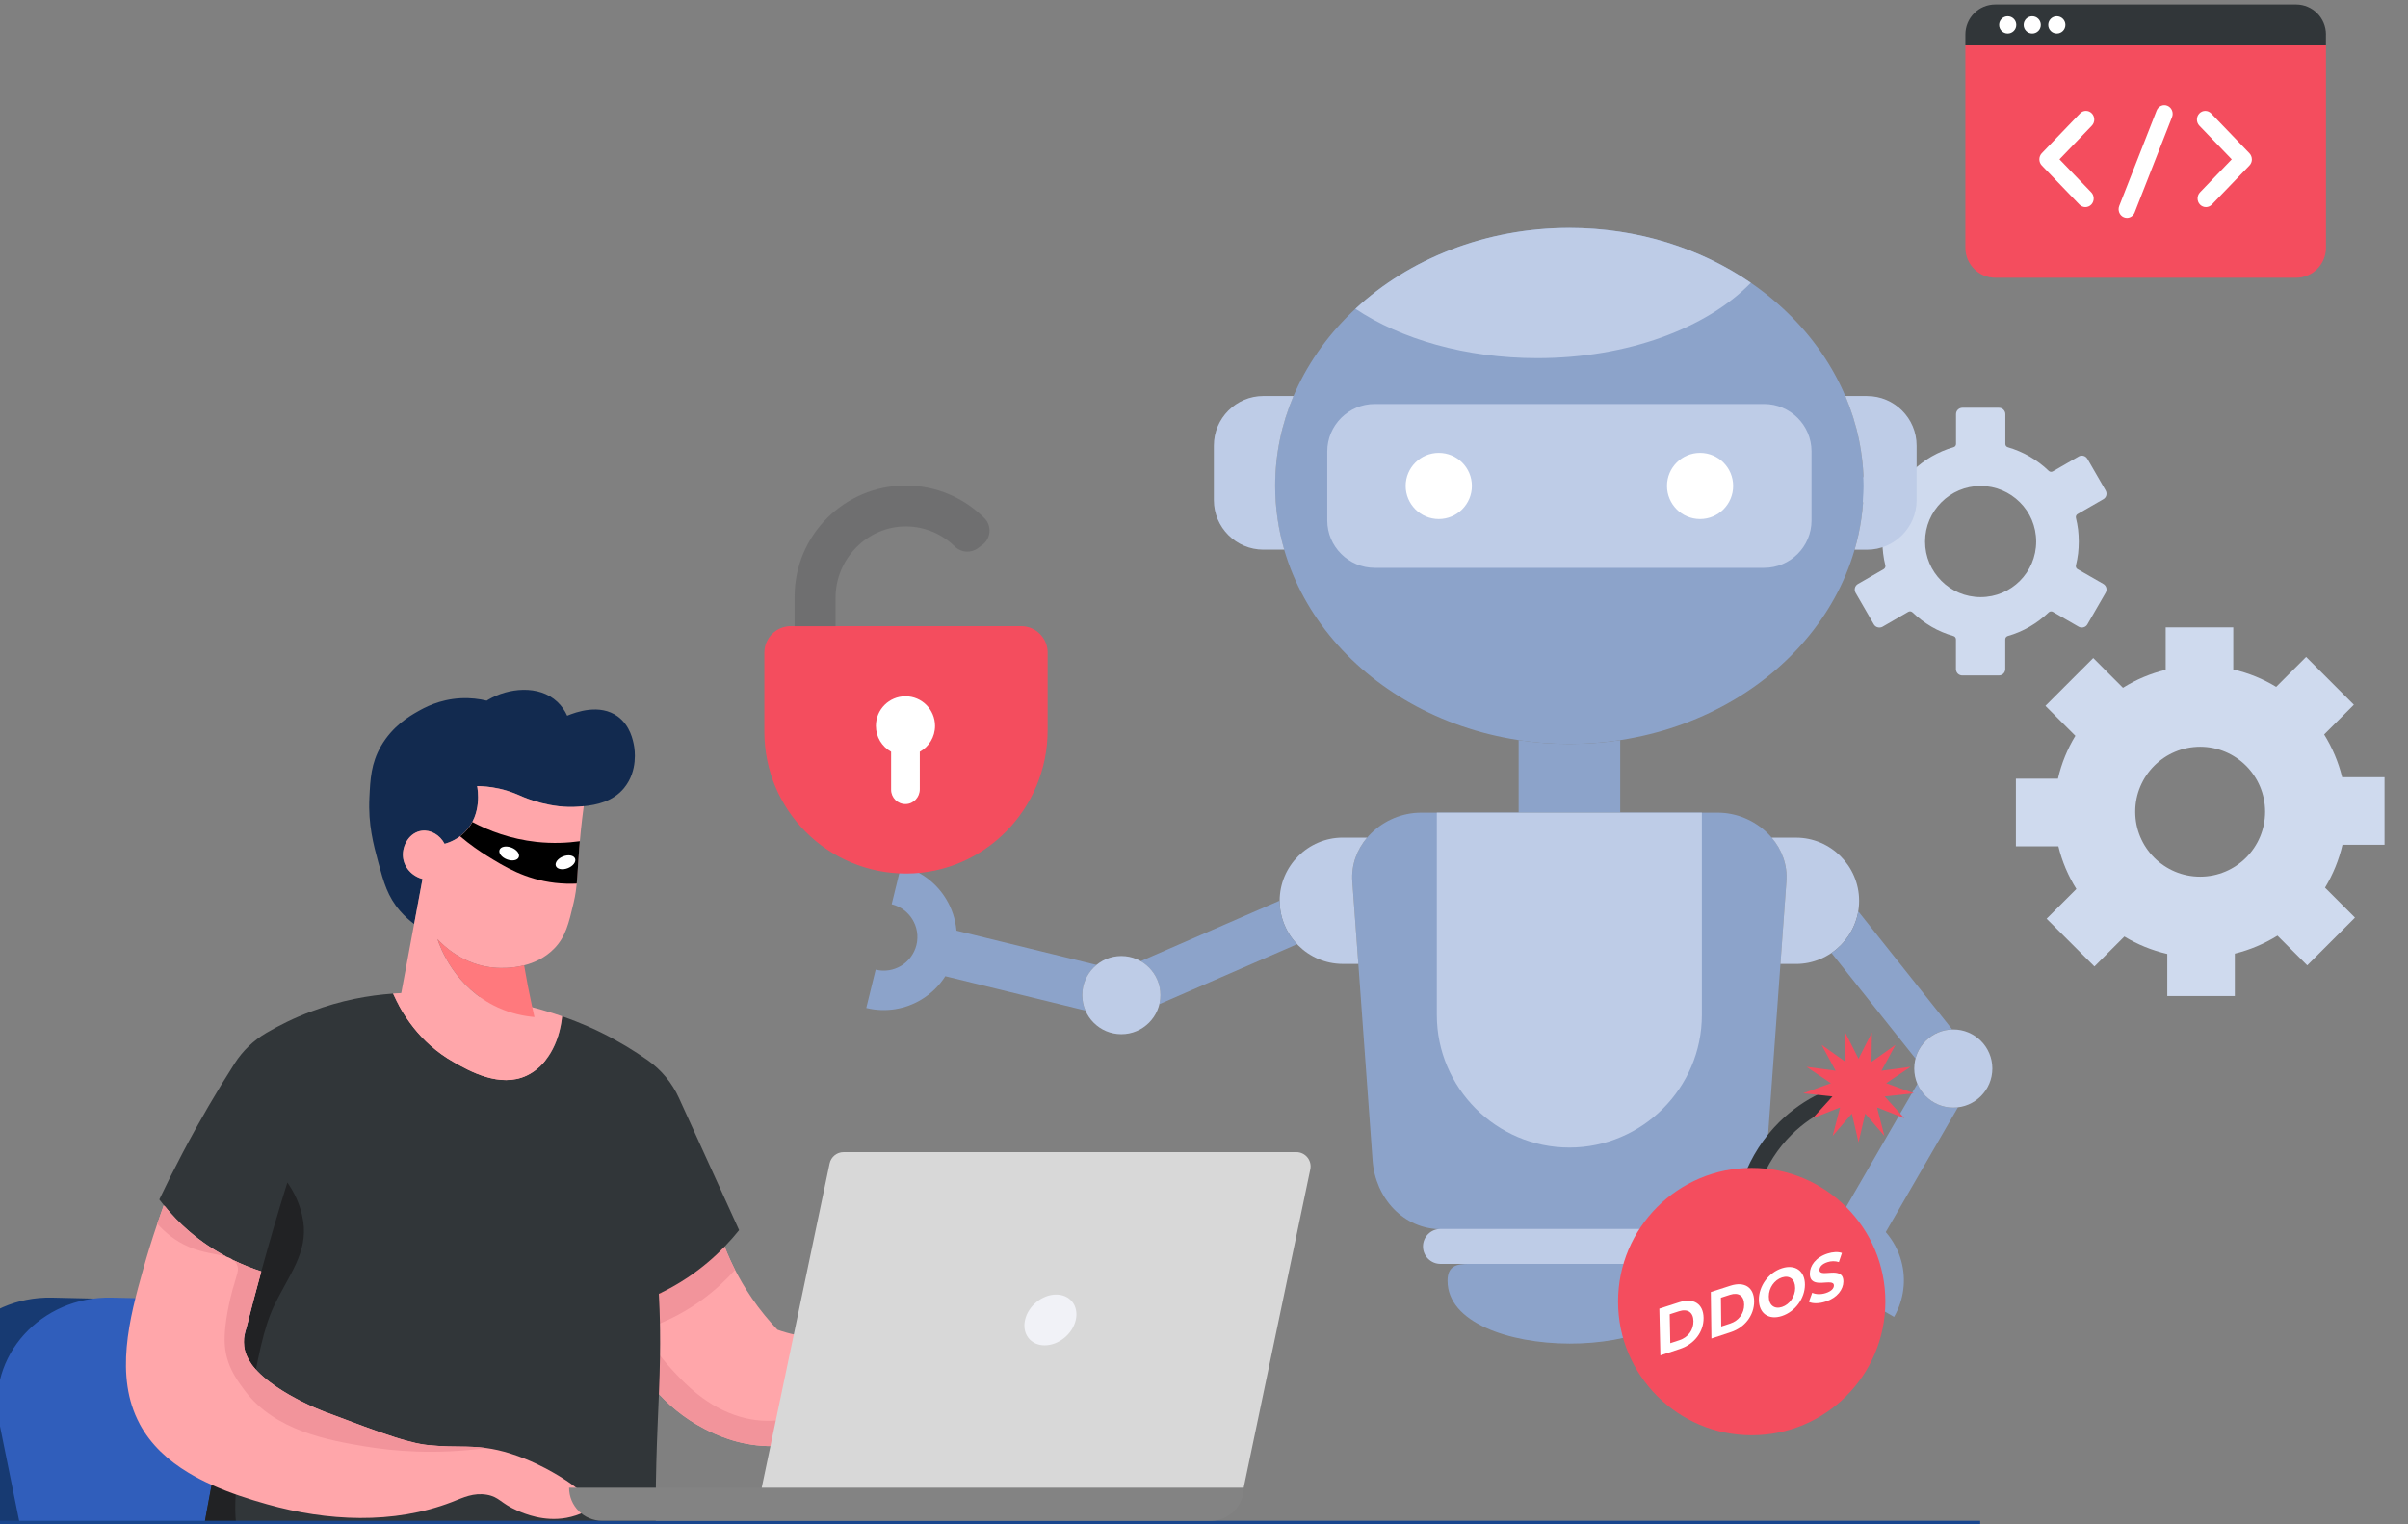 <?xml version="1.0" encoding="UTF-8"?><svg width="632" height="400" xmlns="http://www.w3.org/2000/svg" xmlns:xlink="http://www.w3.org/1999/xlink" viewBox="0 0 632 400"><rect x="0" y="0" width="632" height="400" fill="#808080" stroke="none"/><defs><style>.cls-1{clip-path:url(#clippath);}.cls-2,.cls-3,.cls-4,.cls-5,.cls-6,.cls-7,.cls-8,.cls-9,.cls-10,.cls-11,.cls-12,.cls-13,.cls-14,.cls-15,.cls-16,.cls-17,.cls-18,.cls-19,.cls-20,.cls-21,.cls-22{stroke-width:0px;}.cls-2,.cls-23{fill:none;}.cls-3{fill:#8ca3ca;}.cls-3,.cls-14,.cls-17,.cls-19{fill-rule:evenodd;}.cls-4{fill:#d8d8d8;}.cls-23{stroke:#ff797d;stroke-miterlimit:10;stroke-width:1.4px;}.cls-5{fill:#313639;}.cls-6{fill:#838383;}.cls-7{fill:#000;}.cls-8{fill:#19468e;}.cls-9{fill:#173a72;}.cls-10{fill:#f44d5e;}.cls-11{fill:#ffa6aa;}.cls-12{fill:#f1f2f7;}.cls-13{fill:#122a4f;}.cls-14{fill:#becce7;}.cls-15{fill:#305ebb;}.cls-16{fill:#6f6f70;}.cls-17,.cls-21{fill:#fff;}.cls-18{fill:#f2949b;}.cls-19{fill:#cfdaee;}.cls-20{fill:#ff797d;}.cls-22{fill:#212224;}</style><clipPath id="clippath"><rect class="cls-2" width="632" height="400"/></clipPath></defs><g class="cls-1"><path class="cls-9" d="M9.97,500.56l-25.8-127.43c-3.31-17.25,10.98-33.03,29.55-32.61l49.77,1.14c17.17.39,32.09,11.88,36.87,28.38l37.75,130.52H9.97Z"/><path class="cls-15" d="M25.58,500.56L-.23,373.13c-3.31-17.25,10.98-33.03,29.55-32.61l49.77,1.14c17.17.39,32.09,11.88,36.87,28.38l37.75,130.52H25.58Z"/><path class="cls-13" d="M163.84,206.75c-3,3.68-7.38,4.48-10.63,4.82-.48.04-.93.08-1.35.12-7.12.59-13.91-2.26-14.72-2.61-1.19-.5-3.18-1.47-6.18-2.13-2.39-.53-4.41-.64-5.73-.66.15.75,1.35,7.36-3.13,11.99-1.9,1.95-4.08,2.79-5.4,3.17-1.25-2.36-3.65-3.72-5.96-3.44-3.18.38-5.2,3.75-4.97,6.76.2,2.75,2.26,5.14,5.13,5.9-.74,3.93-1.46,7.86-2.2,11.8-1.17-.86-2.46-1.98-3.7-3.42-3.25-3.75-4.31-7.51-5.74-12.83-1.25-4.66-2.65-9.82-2.31-16.84.23-4.9.43-9.07,3.07-13.64,3.03-5.22,7.45-7.81,9.53-8.99,1.82-1.04,5.71-3.2,11.28-3.51,2.68-.15,5.02.18,6.91.63.16-.12.32-.21.5-.31,5.04-2.95,13.13-4,18.04.62,1.2,1.13,2.02,2.4,2.58,3.63,2.36-.98,8.57-3.21,13.25.18,3.32,2.42,4.05,6.35,4.3,7.74.15.83,1.1,6.51-2.58,11.02Z"/><path class="cls-11" d="M153.21,211.56c-.62,4.6-.98,8.41-1.21,11.21-.57,7.18-.44,9.85-1.44,14.11-1.27,5.37-2.08,8.95-5.12,12.05-2.38,2.43-5.26,3.73-7.89,4.39-3.44.88-6.46.7-7.35.65-8.69-.53-14.12-6.14-15.39-7.53.64,1.92,4.47,12.75,15.91,17.98,3.4,1.54,6.68,2.24,9.53,2.48,1.95,8.45,4.25,16.24,6.68,23.34l-46.3-4.49c2.67-14.43,5.37-28.85,8.06-43.29.74-3.93,1.46-7.86,2.2-11.8-2.87-.77-4.93-3.15-5.13-5.9-.24-3.01,1.79-6.38,4.97-6.76,2.31-.28,4.72,1.08,5.96,3.44,1.32-.38,3.5-1.22,5.4-3.17,4.49-4.63,3.28-11.24,3.13-11.99,1.32.02,3.34.13,5.73.66,3.01.66,5,1.63,6.18,2.13.81.35,7.59,3.2,14.72,2.61.42-.03.87-.08,1.35-.12Z"/><path class="cls-11" d="M302.18,320.5c.02,1.3-.16,3.05-1.32,4.26-1.62,1.62-3.85.91-9.44,1.05-6.88.18-9.42,1.41-10.62,2.14-1.82,1.05-3.78,2.78-3.47,3.58.64,1.46,8.69-1.66,9.96.52.59,1-.5,2.64-1.05,3.47-1.51,2.23-3.65,3.28-5.97,4.24-6.57,2.74-7.52,2.07-10.37,3.72-2.96,1.73-3.31,3.26-6.63,6.91-3.19,3.51-5.9,5.4-11.03,9.03-8.64,6.11-16.53,9.19-30,14.34-14.61,5.59-18.28,5.79-20.86,5.72-7.91-.23-13.79-3.15-16.46-4.51-5.63-2.9-9.87-6.68-12.99-10.28.02-.82.05-1.64.05-2.48.11-8.09.18-16.12.18-24.07,4.67-2.07,9.83-5.15,14.61-9.8,1-.98,1.94-1.96,2.76-2.94,1.62,4.49,4.04,9.76,7.75,15.18,2.23,3.28,4.58,6.06,6.77,8.37,2.71.96,6.75,2.05,11.69,2.12,4.83.07,8.19-.91,16.85-3.85,15.84-5.38,23.85-8.12,27.24-10.87,2.39-1.96,4.65-4.29,10.62-9.05,5.7-4.54,7.41-5.43,8.62-5.97,5.93-2.69,11.35-2.58,13.54-2.51,4.1.11,7.41.98,9.57,1.71Z"/><path class="cls-18" d="M263.65,349.95c-.11.14-.24.28-.38.43-3.2,3.52-5.91,5.4-11.04,9.03-8.64,6.11-16.53,9.19-30,14.34-14.62,5.58-18.29,5.79-20.86,5.72-7.92-.22-13.79-3.14-16.46-4.51-5.63-2.9-9.87-6.69-13-10.29.03-.82.04-1.63.04-2.49.04-2.69.07-5.39.08-8.08,1.23,1.73,2.68,3.53,4.36,5.35,3.29,3.56,9.05,9.77,17.87,12.34,7.76,2.26,14.06.57,24.29-2.15,5.72-1.52,10.57-3.35,26.55-10.82,4.94-2.3,11.22-5.29,18.54-8.88Z"/><path class="cls-18" d="M192.91,333.24s.01.01,0,.01c-2.23,2.51-5.03,5.18-8.46,7.71-4.22,3.09-8.45,5.26-12.36,6.8.03-3.22.04-6.44.04-9.63,4.68-2.08,9.83-5.15,14.62-9.8,1.01-.99,1.94-1.97,2.76-2.95.88,2.43,1.98,5.08,3.39,7.86Z"/><path class="cls-23" d="M168.11,302.35c2.97,14.56,4.29,27.14,4.8,37.18"/><path class="cls-5" d="M193.99,322.81c-1.04,1.31-2.33,2.78-3.81,4.33-2.53,2.62-5.74,5.46-9.71,8.12-2.63,1.75-5.18,3.15-7.55,4.27.16,2.8.24,5.39.29,7.77.01.65.01,1.3.03,1.91.03,2.24.02,4.39-.01,6.49-.04,3.41-.16,6.73-.29,10.1-.44,11.11-1.13,22.89-.71,41.55.18,8.17.52,14.85.77,19.21-.72.35-1.49.74-2.28,1.12-8.14,3.86-20.12,8.43-35.1,10.41-2.13.28-4.18.49-6.2.63-.65.04-1.28.09-1.91.12-.6.04-1.22.06-1.82.09-.16,0-.34.01-.5.01-5.2.16-10.21-.07-15.53-.56h-.03c-1.8-.16-3.61-.35-5.48-.57-3.77-.43-7.74-.96-12.07-1.52-6.76-.88-15.06-2.19-24.57-4.24-1.72-.38-3.49-.78-5.3-1.19-2.71-.62-5.5-1.31-8.37-2.06-.74-.19-1.49-.4-2.24-.6-.75-.21-1.52-.41-2.28-.62,1.66-12.08,3.71-24.74,6.24-37.93.07-.41.15-.82.24-1.25,1.57-8.18,3.34-16.54,5.3-25.1.18-.75.34-1.49.53-2.22v-.02c.71-3.09,1.44-6.14,2.19-9.14.1-.4.21-.79.29-1.18.02-.01.02-.03.02-.04h0v-.04c.16-.66.34-1.32.5-1.97,0-.04.01-.07.03-.1.63-2.53,1.28-5.05,1.94-7.54.66-2.49,1.31-4.96,1.99-7.39-1.88-.62-3.84-1.35-5.84-2.25-.5-.22-1.01-.47-1.53-.71-.02-.01-.02-.03-.03-.03-.57-.28-1.16-.57-1.74-.87-.4-.22-.78-.43-1.18-.66-2.93-1.63-5.84-3.64-8.67-6.06-1.85-1.6-3.5-3.24-4.95-4.87-.25-.28-.49-.54-.71-.82-.24-.26-.46-.54-.68-.81h-.02c-.5-.6-.97-1.22-1.43-1.81,1.91-4.03,3.97-8.14,6.17-12.32,4.43-8.4,9.01-16.21,13.61-23.4,2.1-3.28,4.93-6.02,8.29-7.98,3.3-1.94,7.3-3.97,12-5.71,7.67-2.88,14.85-4.17,21.28-4.62,2.25,5.03,6.9,12.89,15.85,17.94,4.22,2.4,12.14,6.89,19.21,3.59,5.11-2.4,8.57-8.29,9.32-15.57,5.3,1.84,8.86,3.58,10.27,4.28,4.74,2.34,8.79,4.86,12.16,7.23,3.59,2.52,6.43,5.95,8.24,9.95,5.25,11.55,10.51,23.09,15.78,34.66Z"/><path class="cls-22" d="M49.3,427.58c1.52.42,3.04.81,4.52,1.2,15.31,4.02,28.41,6.23,38.24,7.51,14.64,1.91,25.17,3.31,37.34,2.43-12.51-8.43-22.94-10.74-30.78-10.99-7.79-.27-15.91,1.4-23.82-3.92-7.27-4.91-9.94-12.79-11.21-16.54-3.29-9.72-1.77-18.66,1.4-36.14,2.72-14.99,4.09-22.49,7.01-28.59,3.87-8.06,8.87-13.85,7.57-22.14-.7-4.52-2.64-7.94-4.15-10.09-2.35,7.48-4.63,15.29-6.85,23.36-2.61,9.51-5.12,19.38-7.48,29.65-5.25,22.78-9.05,44.32-11.78,64.27Z"/><path class="cls-11" d="M36.61,373.61c2.97,5.54,7.54,9.69,12.84,12.87,1.94,1.17,3.99,2.22,6.09,3.16,4.76,2.16,9.79,3.77,14.59,5.12,15.66,4.41,33.06,5.35,48.48-.6,3.03-1.19,5.65-2.5,9.17-1.91,3.32.59,3.53,2.21,8,4.16,1.9.82,6.95,2.97,12.87,1.9,1.77-.32,3.35-.88,4.65-1.51,1.26-.57,2.28-1.21,3.09-1.77-.38-.39-.94-.95-1.61-1.59-.45-.43-.92-.85-1.37-1.23-3.41-3-6.48-4.8-8.46-5.92-1.72-.98-5.82-3.21-10.85-4.8-2.44-.78-4.52-1.23-6.44-1.49h-.03c-1.24-.17-2.43-.27-3.6-.31-.56-.03-1.13-.04-1.7-.06h-.25c-2.82-.04-5.79.01-9.67-.39-.34-.04-.68-.08-1.05-.14-1.45-.21-3.03-.56-4.82-1.06-.91-.25-1.86-.53-2.86-.85-4.58-1.47-10.46-3.69-18.65-6.77,0,0-.77-.29-2-.82-.31-.14-.66-.29-1.02-.45-.36-.17-.75-.35-1.17-.54-.98-.46-2.08-1.01-3.23-1.63-2.22-1.19-4.64-2.64-6.81-4.29-.24-.17-.47-.36-.7-.54-1.14-.92-2.21-1.91-3.11-2.93-.11-.13-.22-.27-.34-.39-.03-.01-.04-.04-.06-.06-.18-.22-.35-.43-.5-.64-.07-.1-.14-.2-.18-.28-.17-.22-.31-.45-.43-.66-.14-.21-.27-.42-.36-.63-.63-1.17-.94-2.25-1.06-3.24-.08-.77-.08-1.49-.03-2.16.01-.15.04-.31.06-.45,0-.01,0-.03.01-.04.1-.73.28-1.38.46-1.93l.06-.13v-.03c1.28-5.07,2.6-10.05,3.94-14.92-2.39-.78-4.87-1.76-7.4-2.99-.46-.38-1.02-.64-1.68-.85-3.34-1.76-6.69-3.96-9.91-6.74-2.47-2.14-4.58-4.34-6.32-6.51-.01.01-.01,0-.01,0l-.29-.21c-.6,1.66-1.14,3.25-1.67,4.77-1.52,4.48-2.74,8.5-3.7,11.94-3.62,12.79-7.6,28.14-.96,40.54Z"/><path class="cls-18" d="M61.16,337.97c-.42,1.52-2.58,9.51-2.15,15.09.24,3.2,1.34,5.85,2.6,8.01.91,1.55,1.88,2.85,2.69,3.94,7.93,10.48,21.88,12.96,31.68,14.59,7.09,1.16,18.05,2.22,31.68.39-1.24-.17-2.43-.27-3.6-.31-.56-.03-1.13-.04-1.7-.06h-.25c-2.83-.06-5.79,0-9.66-.4-.35-.04-.7-.08-1.06-.13-1.45-.21-3.03-.56-4.82-1.06-.91-.24-1.86-.53-2.86-.85-4.58-1.47-10.46-3.69-18.65-6.77,0,0-.77-.29-2-.82-.32-.14-.66-.28-1.02-.45-.36-.17-.75-.35-1.17-.54-2.86-1.35-6.74-3.39-10.04-5.92-.24-.17-.47-.36-.7-.54-1.16-.92-2.22-1.9-3.13-2.93-.11-.13-.22-.27-.32-.39-.03-.01-.04-.04-.06-.06-.18-.22-.35-.43-.5-.64-.07-.1-.14-.2-.18-.28-.17-.22-.31-.45-.43-.66-.14-.21-.27-.42-.36-.63-.63-1.17-.94-2.25-1.06-3.24-.08-.77-.08-1.49-.03-2.16.03-.17.04-.34.07-.49.1-.73.28-1.38.46-1.93l.06-.13v-.03c1.28-5.07,2.6-10.05,3.94-14.92-2.39-.78-4.87-1.76-7.4-2.99.4.29.74.67.98,1.17.67,1.41.03,2.44-.99,6.13Z"/><path class="cls-18" d="M41.28,321.13c1.93,2.16,4.62,4.51,8.26,6.06,4.01,1.73,7.58,1.84,9.95,2.62-3.34-1.76-6.69-3.96-9.91-6.74-2.47-2.14-4.58-4.34-6.32-6.51-.01.01-.01,0-.01,0l-.29-.21c-.6,1.66-1.14,3.25-1.67,4.77Z"/><path class="cls-11" d="M147.53,266.68c-.75,7.29-4.21,13.17-9.32,15.57-7.06,3.3-14.98-1.19-19.21-3.59-8.95-5.05-13.6-12.91-15.85-17.94,7.27-.51,13.6,0,18.62.46,10.6.96,19.43,3.31,25.76,5.5Z"/><path class="cls-20" d="M140.26,266.89c-2.85-.24-6.14-.94-9.53-2.48-11.45-5.22-15.28-16.05-15.91-17.98,1.27,1.39,6.69,7,15.39,7.53.89.05,3.91.23,7.35-.65.57,3.42,1.25,6.94,2.03,10.54.22,1.02.45,2.03.68,3.03Z"/><rect class="cls-8" x="-154.7" y="399.09" width="674.41" height="28.65"/><path class="cls-6" d="M326.45,390.4c0,2.4-.97,4.57-2.55,6.14-1.57,1.58-3.74,2.55-6.14,2.55h-39.22c2.4,0,4.57-.97,6.14-2.55,1.58-1.57,2.55-3.75,2.55-6.14h39.22Z"/><path class="cls-6" d="M287.67,390.4c0,2.4-.97,4.57-2.55,6.14-1.57,1.58-3.75,2.55-6.14,2.55h-120.93c-4.8,0-8.69-3.89-8.69-8.69h138.31Z"/><path class="cls-4" d="M340.24,302.35h-118.83c-1.77,0-3.3,1.24-3.67,2.98l-17.82,85.07h126.49l16.29-77.8,1.2-5.74c.49-2.33-1.29-4.51-3.66-4.51Z"/><path class="cls-12" d="M282.35,346.38c-.83,3.68-4.49,6.66-8.17,6.66s-5.98-2.98-5.15-6.66,4.49-6.66,8.17-6.66,5.98,2.98,5.15,6.66Z"/><path class="cls-7" d="M152.18,220.76c-.07.72-.12,1.39-.17,2.01-.33,4.15-.42,6.79-.64,9.1-1.76.09-3.67.04-5.71-.19-7.86-.92-13.32-4.29-17.79-7.06-1.99-1.23-4.45-2.91-7.12-5.17.46-.34.91-.74,1.36-1.19.78-.8,1.39-1.66,1.86-2.55,4.34,2.3,10.01,4.47,16.81,5.22,4.34.47,8.21.27,11.41-.18Z"/><ellipse class="cls-21" cx="133.64" cy="223.96" rx="1.66" ry="2.7" transform="translate(-123.23 269.1) rotate(-69.14)"/><ellipse class="cls-21" cx="148.41" cy="226.29" rx="2.7" ry="1.66" transform="translate(-70.85 67.67) rotate(-20.86)"/><path class="cls-19" d="M526.99,117.36c2.02.59,3.93,1.41,5.7,2.43,1.83,1.05,3.52,2.33,5.02,3.78.3.28.74.33,1.07.13l6.78-3.91.03-.02c.38-.22.83-.25,1.24-.15.42.12.79.38,1.02.79l.04.05,4.75,8.25c.23.4.28.85.18,1.27-.11.42-.38.8-.78,1.02l-.05.03-6.73,3.88c-.35.2-.5.62-.42.99.25,1,.43,2.02.57,3.08.11,1.02.18,2.07.18,3.15s-.07,2.11-.18,3.15c-.13,1.05-.32,2.07-.57,3.08-.1.42.1.84.47,1.02l6.73,3.86c.4.23.67.62.78,1.02.1.42.05.89-.18,1.29l-4.79,8.3c-.23.4-.6.67-1.02.77-.42.12-.87.07-1.27-.15l-.05-.03-6.73-3.88c-.35-.2-.79-.13-1.07.13-1.51,1.44-3.18,2.71-5.02,3.78-1.77,1.02-3.71,1.86-5.74,2.43-.4.12-.65.49-.65.87v7.81c0,.47-.2.89-.5,1.19s-.72.48-1.19.48h-9.59c-.45,0-.87-.18-1.18-.48-.3-.3-.49-.72-.49-1.19v-7.81c0-.42-.31-.79-.69-.87-2.02-.59-3.95-1.4-5.72-2.43-1.82-1.07-3.5-2.34-5-3.78-.32-.3-.79-.33-1.12-.12l-6.73,3.9c-.4.22-.86.27-1.27.15-.42-.1-.79-.37-1.02-.77l-.03-.05-4.77-8.26c-.21-.38-.26-.85-.16-1.27.12-.42.38-.79.79-1.02l6.76-3.9c.35-.2.52-.62.43-.99-.25-1-.45-2.02-.57-3.08-.13-1.04-.2-2.07-.2-3.15s.07-2.13.2-3.15c.12-1.05.32-2.07.57-3.08.1-.42-.12-.84-.49-1.02l-6.7-3.88c-.4-.22-.67-.59-.79-1.02-.1-.4-.07-.87.16-1.27l.04-.05,4.77-8.25c.23-.4.6-.67,1.02-.77.41-.12.87-.08,1.27.15l6.78,3.91c.35.22.8.13,1.09-.15,1.51-1.44,3.18-2.71,4.99-3.76,1.79-1.02,3.71-1.86,5.75-2.44.41-.1.66-.47.66-.85v-7.81c0-.47.18-.89.49-1.19.32-.3.74-.49,1.18-.49h9.59c.47,0,.89.18,1.19.49.3.3.5.72.5,1.19v7.81c0,.42.28.77.69.87h0ZM530.14,131.81c-2.64-2.64-6.29-4.28-10.31-4.28s-7.66,1.64-10.3,4.28c-2.64,2.63-4.28,6.27-4.28,10.31s1.64,7.66,4.28,10.31c2.64,2.64,6.27,4.27,10.3,4.27s7.67-1.62,10.31-4.27c2.64-2.64,4.27-6.27,4.27-10.31s-1.62-7.68-4.27-10.31h0ZM530.14,131.81"/><path class="cls-19" d="M577.45,230.06c9.41,0,17.05-7.65,17.05-17.05s-7.65-17.05-17.05-17.05-17.04,7.63-17.04,17.05,7.62,17.05,17.04,17.05h0ZM529.09,222.08v-17.73h11.04c.92-4.03,2.48-7.83,4.57-11.26l-7.86-7.86,12.55-12.55,7.8,7.81c3.41-2.14,7.19-3.75,11.21-4.72v-11.13h17.74v11.04c4.03.92,7.83,2.48,11.26,4.57l7.86-7.86,12.53,12.55-7.8,7.8c2.12,3.41,3.73,7.19,4.72,11.21h11.13v17.73h-11.04c-.94,4.03-2.5,7.81-4.58,11.26l7.86,7.86-12.53,12.53-7.81-7.8c-3.41,2.12-7.18,3.73-11.19,4.72v11.13h-17.73v-11.04c-4.03-.94-7.83-2.49-11.26-4.58l-7.86,7.86-12.55-12.53,7.81-7.81c-2.14-3.41-3.75-7.18-4.72-11.19h-11.13ZM529.09,222.08"/><path class="cls-3" d="M411.9,59.82c-42.65,0-77.23,30.31-77.23,67.7s34.58,67.7,77.23,67.7,77.24-30.31,77.24-67.7-34.58-67.7-77.24-67.7h0ZM411.9,59.82"/><path class="cls-14" d="M463.03,106.02h-102.25c-6.82,0-12.43,5.59-12.43,12.41v18.17c0,6.82,5.61,12.41,12.43,12.41h102.25c6.84,0,12.42-5.59,12.42-12.41v-18.17c0-6.82-5.59-12.41-12.42-12.41h0ZM463.03,106.02"/><path class="cls-3" d="M450.81,213.26h-77.82c-9.92,0-18.77,8.16-18.05,18.05l5.31,73.22c.73,9.9,8.13,18.05,18.05,18.05h67.21c9.92,0,17.34-8.14,18.05-18.05l5.3-73.22c.72-9.91-8.12-18.05-18.05-18.05h0ZM450.81,213.26"/><path class="cls-3" d="M398.58,194.22c4.33.65,8.79,1,13.33,1s9.01-.35,13.33-1v19.04h-26.66v-19.04ZM398.58,194.22"/><path class="cls-17" d="M446.2,118.84c-4.8,0-8.68,3.89-8.68,8.68s3.88,8.69,8.68,8.69,8.68-3.89,8.68-8.69-3.89-8.68-8.68-8.68h0ZM377.62,118.84c-4.79,0-8.69,3.89-8.69,8.68s3.9,8.69,8.69,8.69,8.69-3.89,8.69-8.69-3.89-8.68-8.69-8.68h0ZM377.62,118.84"/><path class="cls-14" d="M377.12,213.26h69.55v53.1c0,19.13-15.65,34.78-34.78,34.78s-34.78-15.65-34.78-34.78v-53.1ZM377.12,213.26"/><path class="cls-14" d="M490.05,103.92h-5.73c3.11,7.34,4.82,15.29,4.82,23.6,0,5.78-.82,11.39-2.38,16.73h3.29c7.14,0,12.98-5.84,12.98-12.98v-14.36c0-7.15-5.84-12.98-12.98-12.98h0ZM339.5,103.92h-7.92c-7.14,0-12.99,5.84-12.99,12.98v14.36c0,7.15,5.85,12.98,12.99,12.98h5.48c-1.55-5.34-2.38-10.96-2.38-16.73,0-8.31,1.7-16.25,4.82-23.6h0ZM339.5,103.92"/><path class="cls-14" d="M471.38,219.81h-6.4c2.67,3.13,4.21,7.15,3.88,11.5l-1.57,21.65h4.08c9.11,0,16.57-7.45,16.57-16.57s-7.46-16.57-16.57-16.57h0ZM358.82,219.81h-6.39c-9.12,0-16.57,7.45-16.57,16.57s7.45,16.57,16.57,16.57h4.08l-1.58-21.65c-.31-4.36,1.22-8.37,3.88-11.5h0ZM358.82,219.81"/><path class="cls-3" d="M484.28,317.17l18.95-32.76c.84,1.97,2.29,3.7,4.29,4.86,2,1.16,4.23,1.55,6.36,1.3l-18.95,32.76c1.97,2.25,3.36,4.89,4.11,7.7,1.27,4.74.72,9.97-1.93,14.55h0s-8.95-5.17-8.95-5.17h.01c1.22-2.11,1.47-4.53.88-6.71-.58-2.18-2-4.15-4.11-5.37-2.11-1.22-4.53-1.48-6.71-.89-2.18.58-4.16,2-5.38,4.11h0s-8.95-5.17-8.95-5.17c2.66-4.58,6.93-7.66,11.66-8.92,2.81-.75,5.8-.88,8.73-.28h0ZM484.28,317.17"/><path class="cls-3" d="M502.74,277.8l-22.05-27.72c3.65-2.49,6.26-6.4,7.03-10.92l24.64,30.97c-4.63.14-8.5,3.34-9.63,7.66h0ZM502.74,277.8"/><path class="cls-14" d="M512.66,290.65c-5.66,0-10.25-4.59-10.25-10.25s4.59-10.25,10.25-10.25,10.25,4.59,10.25,10.25-4.59,10.25-10.25,10.25h0ZM512.66,290.65"/><path class="cls-3" d="M251.04,244.22l36.76,9c-1.67,1.37-2.91,3.25-3.46,5.49-.56,2.25-.32,4.49.53,6.47l-36.76-9c-1.6,2.51-3.75,4.59-6.24,6.1-4.18,2.54-9.37,3.49-14.5,2.23h-.01l2.47-10.05h0c2.37.59,4.75.15,6.69-1.02,1.93-1.17,3.42-3.09,4.01-5.45.58-2.37.14-4.76-1.04-6.7-1.17-1.93-3.09-3.42-5.46-4l2.46-10.05h0c5.15,1.27,9.29,4.49,11.83,8.69,1.51,2.49,2.46,5.33,2.72,8.29h0ZM251.04,244.22"/><path class="cls-3" d="M299.38,252.23l36.48-15.89v.05c0,4.39,1.73,8.42,4.55,11.39l-36.12,15.73c.17-.77.27-1.55.27-2.37,0-3.81-2.09-7.15-5.19-8.91h0ZM299.38,252.23"/><path class="cls-14" d="M294.31,250.88c5.66,0,10.26,4.59,10.26,10.25s-4.59,10.26-10.26,10.26-10.26-4.59-10.26-10.26,4.6-10.25,10.26-10.25h0ZM294.31,250.88"/><path class="cls-14" d="M445.75,322.51h-67.69c-2.52,0-4.58,2.05-4.58,4.58s2.06,4.58,4.58,4.58h67.69c2.52,0,4.58-2.06,4.58-4.58s-2.06-4.58-4.58-4.58h0ZM445.75,322.51"/><path class="cls-3" d="M438.29,331.67h-52.77c-3.07,0-5.6.43-5.6,4.44,0,21.79,63.97,22.14,63.97,0,0-4.01-2.52-4.44-5.6-4.44h0ZM438.29,331.67"/><path class="cls-14" d="M355.74,81.04c14.08-13.07,34.03-21.23,56.16-21.23,17.97,0,34.5,5.38,47.63,14.4-11.51,11.86-32.3,19.77-56.05,19.77-18.82,0-35.79-4.97-47.75-12.95h0ZM355.74,81.04"/><path class="cls-10" d="M274.96,171.29v20.36c0,20.55-16.5,37.51-37.04,37.58-20.59.07-37.31-16.6-37.31-37.18v-20.77c0-3.84,3.11-6.96,6.96-6.96h60.44c3.85,0,6.96,3.12,6.96,6.96Z"/><path class="cls-16" d="M257.83,142.98l-1.15.86c-1.84,1.38-4.42,1.2-6.06-.41-3.28-3.22-7.76-5.23-12.7-5.28-10.24-.11-18.62,8.45-18.62,18.7v7.49s-10.75,0-10.75,0v-7.77c0-16.11,13.06-29.16,29.16-29.16,8.05,0,15.34,3.26,20.63,8.54.01.01.03.03.04.04,1.99,2,1.71,5.32-.55,7Z"/><path class="cls-21" d="M245.41,190.49c0,2.92-1.61,5.47-4,6.79v9.85c0,2.07-1.62,3.85-3.7,3.88-2.11.04-3.83-1.66-3.83-3.76v-9.98c-2.38-1.32-3.99-3.87-3.99-6.79,0-4.28,3.47-7.76,7.76-7.76s7.76,3.48,7.76,7.76Z"/><path class="cls-5" d="M461.98,310.55l-4.33-1.61c2.02-5.43,5.24-10.43,9.31-14.46,6.84-6.77,14.57-9.55,19.86-10.69l.97,4.52c-4.68,1.01-11.54,3.47-17.58,9.45-3.59,3.56-6.44,7.98-8.23,12.79Z"/><circle class="cls-10" cx="459.75" cy="341.56" r="35.08"/><path class="cls-21" d="M435.52,343.41l5.22-1.68c3.74-1.21,6.33.39,6.38,4.1.05,3.69-2.45,6.91-6.16,8.14l-5.18,1.71-.27-12.26ZM440.79,351.69c2.26-.74,3.71-2.67,3.67-5-.04-2.34-1.54-3.32-3.81-2.58l-2.42.78.15,7.59,2.41-.79Z"/><path class="cls-21" d="M449.02,339.06l5.14-1.66c3.68-1.19,6.21.41,6.23,4.1.02,3.67-2.46,6.87-6.11,8.07l-5.1,1.68-.16-12.2ZM454.12,347.32c2.22-.73,3.66-2.64,3.65-4.96-.02-2.33-1.49-3.3-3.72-2.58l-2.38.77.08,7.55,2.37-.78Z"/><path class="cls-21" d="M461.63,341.09c-.02-3.62,2.55-7.14,6.06-8.27,3.48-1.12,6.04.71,6.03,4.32-.01,3.6-2.57,7.06-6.02,8.2-3.48,1.15-6.05-.66-6.07-4.26ZM471.15,337.99c0-2.3-1.48-3.4-3.45-2.76-1.98.64-3.47,2.71-3.46,5.01,0,2.3,1.5,3.38,3.47,2.73,1.97-.65,3.44-2.7,3.45-4.99Z"/><path class="cls-21" d="M474.76,341.63l.87-2.38c.92.44,2.28.5,3.59.07,1.49-.49,2.1-1.24,2.1-1.97.02-2.25-6.33,1.37-6.31-3.12,0-2.06,1.52-4.27,4.64-5.27,1.37-.44,2.77-.53,3.78-.15l-.8,2.38c-1-.31-2.05-.29-3.01.03-1.5.49-2.08,1.3-2.09,2.06-.01,2.23,6.33-1.37,6.28,3.05-.02,2-1.53,4.2-4.63,5.22-1.72.57-3.46.58-4.42.08Z"/><polygon class="cls-10" points="487.79 277.83 491.29 270.94 491.19 278.66 497.49 274.19 493.81 280.98 501.46 279.95 495.05 284.26 502.31 286.9 494.63 287.73 499.82 293.44 492.64 290.61 494.58 298.09 489.54 292.24 487.79 299.76 486.04 292.24 480.99 298.09 482.94 290.61 475.76 293.44 480.95 287.73 473.27 286.9 480.53 284.26 474.12 279.95 481.77 280.98 478.09 274.19 484.39 278.66 484.29 270.94 487.79 277.83"/><path class="cls-10" d="M515.83,11.88v53.15c0,4.34,3.52,7.86,7.86,7.86h78.92c4.34,0,7.86-3.52,7.86-7.86V11.88h-94.63Z"/><path class="cls-5" d="M610.46,9.03v2.86h-94.63v-2.86c0-4.34,3.52-7.86,7.86-7.86h78.92c4.34,0,7.86,3.52,7.86,7.86Z"/><path class="cls-21" d="M548.87,50.47c.85.89.85,2.33,0,3.22-.43.44-.99.66-1.55.66s-1.12-.22-1.55-.66l-9.88-10.27c-.85-.89-.85-2.33,0-3.22l10.04-10.44c.85-.89,2.24-.89,3.09,0,.85.89.85,2.33,0,3.21l-8.49,8.83,8.33,8.66Z"/><path class="cls-21" d="M591.03,41.81c0,.6-.23,1.18-.64,1.61l-9.88,10.27c-.43.44-.99.66-1.55.66s-1.12-.22-1.55-.66c-.85-.89-.85-2.33,0-3.22l8.33-8.66-8.5-8.83c-.85-.89-.85-2.33,0-3.21.86-.89,2.24-.89,3.1,0l10.04,10.44c.41.43.64,1.01.64,1.61Z"/><path class="cls-21" d="M570.07,30.72l-9.81,25.04c-.34.88-1.16,1.42-2.03,1.42-.27,0-.55-.06-.82-.17-1.12-.47-1.65-1.8-1.2-2.96l9.81-25.03c.45-1.16,1.73-1.73,2.85-1.25,1.12.47,1.66,1.8,1.2,2.96Z"/><circle class="cls-21" cx="526.94" cy="6.52" r="2.25"/><circle class="cls-21" cx="533.38" cy="6.52" r="2.25"/><circle class="cls-21" cx="539.83" cy="6.52" r="2.25"/></g></svg>